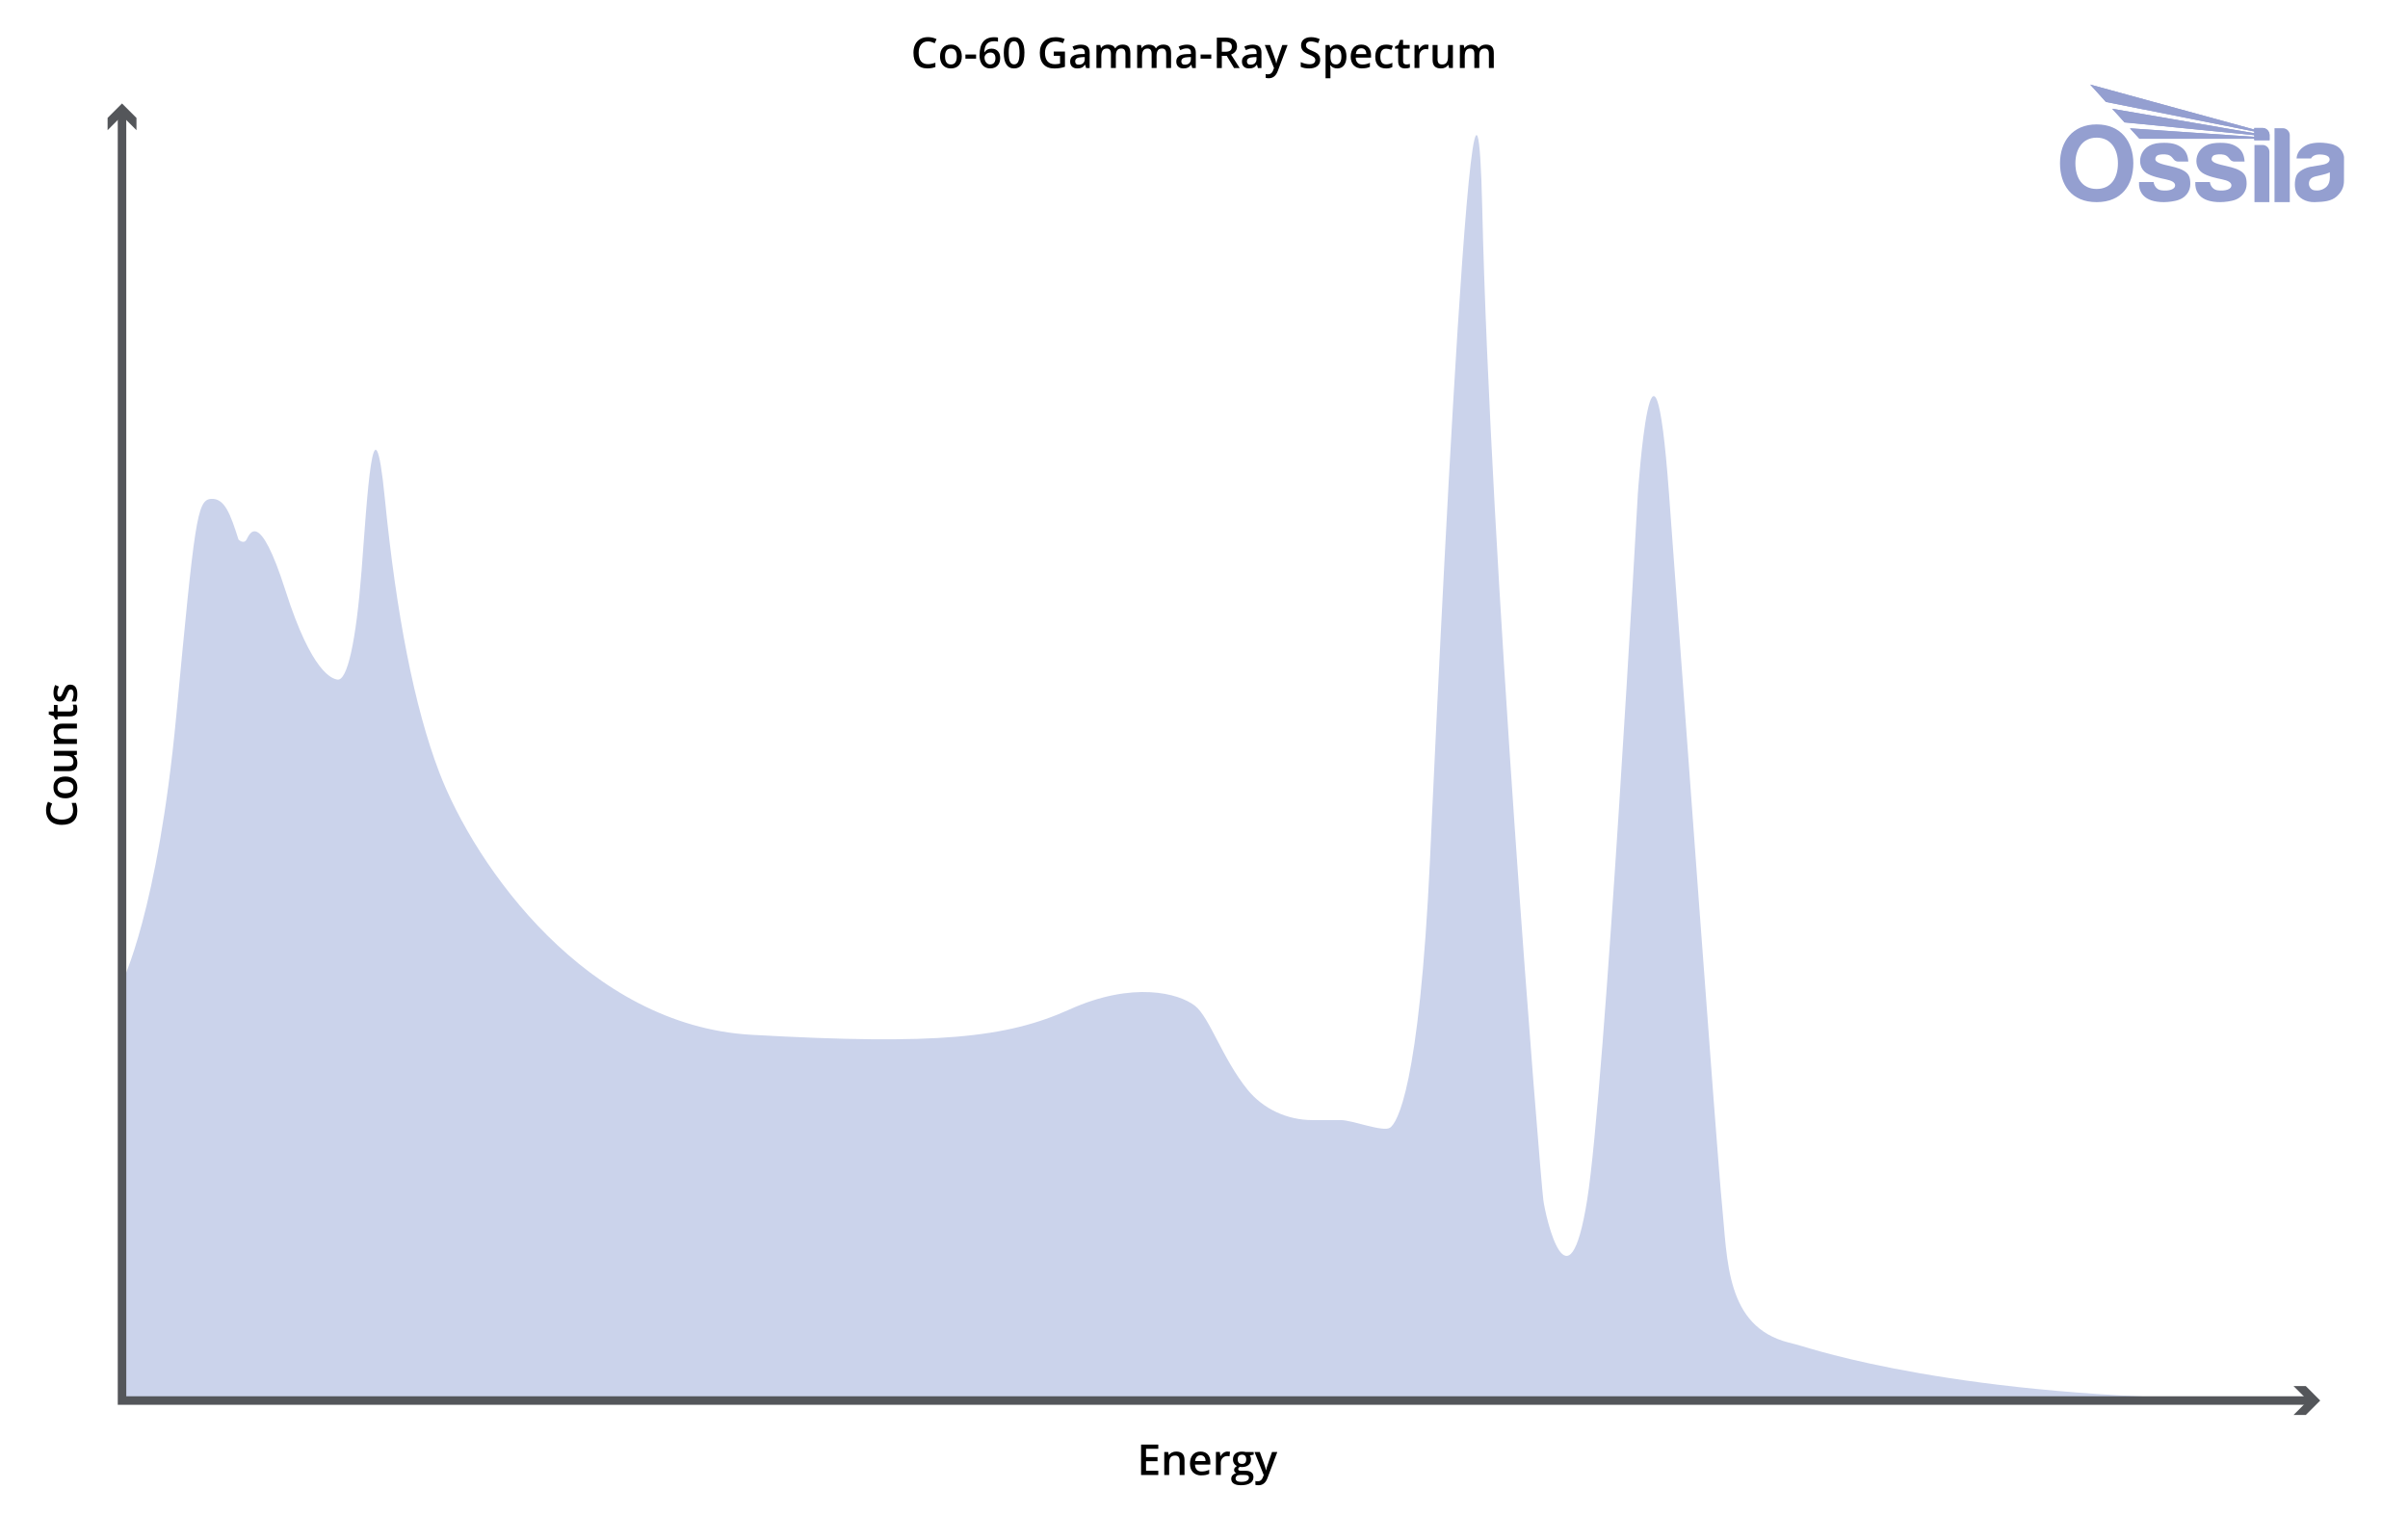 <svg viewBox="0 0 848 533.44" xmlns:xlink="http://www.w3.org/1999/xlink" height="533.44" width="848" xmlns="http://www.w3.org/2000/svg" data-name="Layer 2" id="Layer_2">
  <defs>
    <style>
      .cls-1 {
        stroke: #54565a;
        stroke-miterlimit: 10;
        stroke-width: 3px;
      }

      .cls-1, .cls-2 {
        fill: none;
      }

      .cls-3 {
        fill: #54565a;
      }

      .cls-4 {
        fill: #cbd3eb;
      }

      .cls-5 {
        clip-path: url(#clippath-1);
      }

      .cls-6 {
        fill: #949fd0;
      }

      .cls-7 {
        clip-path: url(#clippath-3);
      }

      .cls-8 {
        clip-path: url(#clippath-2);
      }

      .cls-9 {
        clip-path: url(#clippath);
      }
    </style>
    <clipPath id="clippath">
      <rect height="41.42" width="100" y="29.78" x="725.45" class="cls-2"></rect>
    </clipPath>
    <clipPath id="clippath-1">
      <rect height="41.42" width="100" y="29.78" x="725.45" class="cls-2"></rect>
    </clipPath>
    <clipPath id="clippath-2">
      <path d="M736.08,29.78l5.53,6.12,52.26,10.41v.6l-50.05-8.61,4.36,4.8,45.69,4.5v.59c-14.65-1.01-29.15-1.99-43.79-3l3.34,3.68c13.52,0,26.92,0,40.44,0v.51h5.38v-1.79c0-1.39-1.11-2.53-2.47-2.53h-2.91v.56l-57.79-15.84Z" class="cls-2"></path>
    </clipPath>
    <clipPath id="clippath-3">
      <rect height="41.42" width="100" y="29.78" x="725.45" class="cls-2"></rect>
    </clipPath>
  </defs>
  <path d="M809.39,492.48c-105.71,2.12-163.79-15.03-174.59-18.33-1.64-.5-3.3-.92-4.96-1.34-22.15-5.65-21.47-28.99-23.42-48.57-1.74-17.37-13.71-183.08-18.67-250.46-5.68-77.13-10.96,0-10.96,0,0,0-11.62,209.95-17.86,248.84-6.57,40.98-14.61,6.29-15.43,0-1.18-9.18-18.67-226.51-21.51-349.11-2.84-122.59-18.4,229.22-18.4,229.22-3.79,80.65-11.65,92.81-14.09,94.44s-13.25-2.69-17.31-2.69h-9.99c-8.86,0-17.35-3.88-22.92-10.78-8.76-10.84-13.36-25.46-18.43-29.45-5.75-4.52-21.99-8.75-44.18,1.26-22.19,10.01-46.58,12.62-112.04,8.93-57.64-3.25-97.23-59.02-110.01-92.62-8.71-22.9-15.02-55.21-19.08-96.13-4.06-40.92-6.29.43-8.22,25.39s-5.04,38.87-8.52,38.26c-1.77-.31-8.93-2.13-18.27-31.36-9.34-29.23-12.69-19.79-13.7-17.96s-2.84,0-2.84,0c-2.84-8.93-4.87-14.72-9.74-14.31s-5.68,7.41-12.18,76.42c-6.5,69.01-19.08,93.77-19.08,93.77v147.36l766.42-.77h0Z" class="cls-4"></path>
  <g>
    <polyline points="813.66 493.25 42.97 493.25 42.97 39.87" class="cls-1"></polyline>
    <polygon points="807.69 488.16 812.78 493.25 807.69 498.33 812.01 498.33 817.09 493.25 812.01 488.16 807.69 488.16" class="cls-3"></polygon>
    <polygon points="48.06 45.85 42.97 40.76 37.89 45.85 37.89 41.53 42.97 36.44 48.06 41.53 48.06 45.85" class="cls-3"></polygon>
  </g>
  <g data-name="blue watermark" id="blue_watermark">
    <g class="cls-9">
      <g class="cls-5">
        <path d="M820.46,62.74c0,.67-.19,2.26-1.42,3.25-1.23.98-2.6,1.23-3.94,1.05-1.33-.17-2.02-1.36-1.98-2.43.04-1.06.5-1.99,2.13-2.44,1.63-.44,3.51-.67,5.22-1.46v2.02ZM820.97,50.72c-3.99-.91-7.2-.39-8.8.43-1.61.81-3.27,2.3-3.42,4.67h5.11s.57-1.37,2.75-1.41c2.18-.04,3.52.47,3.75,1.44.23.97-.58,1.72-1.92,2.05-1.33.33-3.46.56-4.95.87-1.49.31-4.18,1.43-4.84,3.23-.66,1.8-.68,4.24.06,5.9.74,1.67,3.19,3.39,6.44,3.29,3.25-.1,5.86-.31,7.78-2.05,1.92-1.74,2.52-3.56,2.52-5.44s.02-7.6.02-8.24-.5-3.83-4.49-4.74" class="cls-6"></path>
        <path d="M741.61,35.9l52.26,10.41v.6l-50.05-8.61,4.36,4.8,45.69,4.5v.59c-14.65-1.01-29.14-1.99-43.79-3l3.35,3.68c13.52,0,26.92,0,40.44,0v.51h5.38v-1.79c0-1.39-1.11-2.53-2.47-2.53h-2.91v.56l-57.79-15.84,5.53,6.12Z" class="cls-6"></path>
      </g>
      <g class="cls-8">
        <rect height="19.6" width="63.17" y="29.78" x="736.08" class="cls-6"></rect>
      </g>
      <g class="cls-7">
        <path d="M803.9,45.15h-2.91v26.04h5.38v-23.57c0-1.36-1.11-2.47-2.47-2.47" class="cls-6"></path>
        <path d="M796.77,51.05h-2.84v20.14h5.26v-17.72c0-1.33-1.09-2.42-2.42-2.42" class="cls-6"></path>
        <path d="M788.89,60.15c-1.82-1.1-4.06-1.45-6.73-2.11s-3.31-1.34-3.32-1.98c0-.64.37-1.3,1.13-1.49.76-.2,1.99-.35,3.27-.06,1.28.29,1.94,1.53,2.26,1.84.31.31.88.54,1.27.54h3.68c-.13-2.19-.81-3.8-2.4-4.96-1.59-1.16-3.54-1.82-7.53-1.59-3.99.23-6.11,2.28-6.79,4.62-.68,2.34.04,4.74,1.92,5.96,1.88,1.22,4.99,1.84,6.89,2.24,1.9.41,3.37,1,3.27,2.26-.1,1.27-2.23,1.93-4.78,1.61-2.54-.32-2.8-2.93-2.8-2.93h-5.13c-.17,3.35,1.43,5.17,3.5,6.13,2.07.97,5.61,1.32,9.37.48,3.75-.83,5.18-3.5,5.2-5.86.02-2.36-.46-3.62-2.28-4.72" class="cls-6"></path>
        <path d="M769.07,60.15c-1.82-1.1-4.06-1.45-6.73-2.11s-3.31-1.34-3.32-1.98c0-.64.37-1.3,1.13-1.49.76-.2,1.99-.35,3.27-.06,1.28.29,1.94,1.53,2.26,1.84.31.31.88.54,1.27.54h3.68c-.13-2.19-.81-3.8-2.4-4.96-1.59-1.16-3.54-1.82-7.53-1.59-3.99.23-6.11,2.28-6.79,4.62-.68,2.34.04,4.74,1.92,5.96,1.88,1.22,4.99,1.84,6.89,2.24,1.9.41,3.37,1,3.27,2.26-.1,1.27-2.23,1.93-4.78,1.61-2.54-.32-2.8-2.93-2.8-2.93h-5.13c-.17,3.35,1.43,5.17,3.5,6.13,2.07.97,5.61,1.32,9.36.48,3.75-.83,5.19-3.5,5.2-5.86.02-2.36-.46-3.62-2.28-4.72" class="cls-6"></path>
        <path d="M738.35,66.55c-5.19,0-7.48-4.06-7.48-9.05s2.52-9.02,7.49-9.02,7.49,4.04,7.49,9.02-2.31,9.05-7.5,9.05M738.36,43.81c-8.56,0-12.91,6.12-12.91,13.67s3.94,13.71,12.89,13.71,12.93-6.16,12.93-13.71-4.35-13.67-12.91-13.67" class="cls-6"></path>
      </g>
    </g>
  </g>
  <g>
    <path d="M407.9,519.47h-6.06v-10.71h6.06v1.48h-4.31v2.92h4.04v1.46h-4.04v3.36h4.31v1.49Z"></path>
    <path d="M417.15,519.47h-1.73v-4.98c0-.62-.13-1.09-.38-1.4-.25-.31-.65-.46-1.2-.46-.73,0-1.26.21-1.6.64s-.51,1.15-.51,2.16v4.04h-1.72v-8.1h1.35l.24,1.06h.09c.24-.38.59-.68,1.04-.89s.95-.32,1.49-.32c1.94,0,2.92.99,2.92,2.97v5.28Z"></path>
    <path d="M423.09,519.62c-1.26,0-2.24-.37-2.96-1.1-.71-.73-1.07-1.75-1.07-3.04s.33-2.36.99-3.12,1.56-1.14,2.72-1.14c1.07,0,1.91.33,2.53.97.62.65.93,1.54.93,2.68v.93h-5.4c.02.79.24,1.39.64,1.81.4.42.96.63,1.69.63.48,0,.92-.04,1.34-.14.41-.09.86-.24,1.33-.45v1.4c-.42.2-.84.34-1.27.42-.43.08-.92.12-1.47.12ZM422.77,512.53c-.55,0-.99.17-1.31.52-.33.35-.53.85-.59,1.52h3.68c0-.67-.17-1.18-.48-1.52-.31-.34-.74-.52-1.29-.52Z"></path>
    <path d="M432.3,511.22c.35,0,.63.02.86.07l-.17,1.6c-.24-.06-.5-.09-.76-.09-.69,0-1.25.23-1.67.67-.43.45-.64,1.03-.64,1.75v4.23h-1.72v-8.1h1.35l.23,1.43h.09c.27-.48.62-.87,1.05-1.15.43-.28.9-.42,1.4-.42Z"></path>
    <path d="M441.5,511.37v.94l-1.38.26c.13.17.23.38.31.63s.12.51.12.79c0,.83-.29,1.49-.87,1.97s-1.37.72-2.38.72c-.26,0-.49-.02-.7-.06-.37.23-.56.5-.56.81,0,.19.09.32.26.42.17.09.49.14.96.14h1.41c.89,0,1.57.19,2.04.57s.7.93.7,1.65c0,.92-.38,1.63-1.14,2.12s-1.85.75-3.28.75c-1.1,0-1.95-.2-2.53-.59s-.87-.95-.87-1.67c0-.5.16-.92.47-1.26.32-.34.76-.58,1.32-.71-.23-.1-.42-.25-.57-.47-.15-.22-.22-.45-.22-.68,0-.3.08-.56.26-.77s.43-.42.76-.62c-.42-.18-.76-.47-1.02-.88-.26-.41-.39-.88-.39-1.43,0-.88.28-1.56.83-2.04.55-.48,1.34-.73,2.37-.73.23,0,.47.02.72.05.25.03.44.06.57.1h2.81ZM435.13,520.73c0,.37.17.66.5.86.33.2.8.3,1.41.3.94,0,1.64-.13,2.09-.4s.69-.62.69-1.07c0-.35-.13-.6-.38-.75-.25-.15-.72-.22-1.4-.22h-1.3c-.49,0-.89.12-1.18.35-.29.23-.44.55-.44.94ZM435.87,513.99c0,.51.13.9.39,1.17.26.27.64.41,1.12.41,1,0,1.49-.53,1.49-1.6,0-.53-.12-.93-.37-1.22-.25-.29-.62-.43-1.12-.43s-.88.14-1.13.42c-.26.28-.38.7-.38,1.24Z"></path>
    <path d="M441.77,511.37h1.88l1.65,4.59c.25.65.41,1.27.5,1.85h.06c.04-.27.12-.59.24-.98.12-.38.74-2.2,1.86-5.46h1.86l-3.46,9.18c-.63,1.69-1.68,2.53-3.15,2.53-.38,0-.75-.04-1.11-.12v-1.36c.26.06.55.09.89.09.83,0,1.41-.48,1.75-1.44l.3-.76-3.25-8.1Z"></path>
  </g>
  <g>
    <path d="M17.73,285.43c0,1.01.36,1.8,1.07,2.37s1.7.86,2.95.86,2.31-.28,2.98-.83c.67-.55,1.01-1.36,1.01-2.41,0-.46-.04-.89-.14-1.32-.09-.42-.21-.87-.35-1.33h1.5c.32.84.48,1.79.48,2.86,0,1.57-.47,2.77-1.42,3.61-.95.84-2.31,1.26-4.08,1.26-1.11,0-2.09-.2-2.92-.61-.83-.41-1.47-1-1.92-1.77s-.67-1.68-.67-2.72c0-1.09.23-2.1.69-3.03l1.46.63c-.17.36-.32.74-.45,1.15-.13.4-.19.83-.19,1.27Z"></path>
    <path d="M23.02,273.48c1.32,0,2.36.34,3.1,1.02s1.11,1.62,1.11,2.83c0,.76-.17,1.43-.51,2.01s-.83,1.03-1.47,1.34-1.38.47-2.23.47c-1.31,0-2.34-.34-3.08-1.01s-1.11-1.62-1.11-2.85.38-2.1,1.13-2.78c.75-.68,1.77-1.03,3.05-1.03ZM23.02,279.37c1.87,0,2.81-.69,2.81-2.07s-.94-2.05-2.81-2.05-2.78.69-2.78,2.07c0,.72.24,1.25.72,1.57.48.33,1.16.49,2.06.49Z"></path>
    <path d="M27.09,265.79l-1.06.24v.09c.38.24.67.58.89,1.02s.32.95.32,1.51c0,.98-.24,1.71-.73,2.2s-1.23.73-2.22.73h-5.3v-1.74h5c.62,0,1.09-.13,1.4-.38s.46-.65.46-1.19c0-.72-.22-1.25-.65-1.59-.43-.34-1.16-.51-2.17-.51h-4.04v-1.73h8.1v1.35Z"></path>
    <path d="M27.09,254.85v1.73h-4.98c-.62,0-1.09.13-1.4.38s-.46.65-.46,1.2c0,.73.21,1.26.64,1.6s1.15.51,2.16.51h4.04v1.72h-8.1v-1.35l1.06-.24v-.09c-.39-.24-.68-.59-.89-1.04s-.31-.95-.31-1.49c0-1.94.99-2.92,2.97-2.92h5.28Z"></path>
    <path d="M25.84,249.44c0-.42-.07-.84-.2-1.26h1.3c.08.19.15.44.21.74.06.3.08.61.08.93,0,1.63-.86,2.45-2.58,2.45h-4.37v1.11h-.76l-.63-1.19-1.71-.59v-1.06h1.8v-2.31h1.3v2.31h4.34c.42,0,.72-.1.92-.31.2-.21.3-.48.3-.82Z"></path>
    <path d="M24.78,241.12c.79,0,1.4.29,1.82.86.42.58.63,1.4.63,2.48s-.16,1.95-.49,2.6h-1.49c.44-.95.66-1.84.66-2.66,0-1.06-.32-1.59-.96-1.59-.21,0-.38.06-.51.18s-.28.31-.42.58-.31.64-.5,1.12c-.36.93-.72,1.56-1.08,1.89-.36.33-.83.49-1.41.49-.69,0-1.23-.28-1.61-.84-.38-.56-.58-1.32-.58-2.28s.19-1.85.58-2.7l1.3.56c-.36.87-.54,1.61-.54,2.2,0,.91.26,1.36.78,1.36.25,0,.47-.12.64-.36.18-.24.42-.75.73-1.55.26-.67.5-1.15.71-1.46s.46-.53.74-.67c.28-.15.62-.22,1.01-.22Z"></path>
  </g>
  <g>
    <path d="M326.75,14.59c-1.01,0-1.8.36-2.37,1.07s-.86,1.7-.86,2.95.28,2.31.83,2.98c.55.67,1.36,1.01,2.41,1.01.45,0,.89-.04,1.32-.14.42-.09.87-.21,1.33-.35v1.5c-.84.32-1.79.48-2.86.48-1.57,0-2.77-.47-3.61-1.42-.84-.95-1.26-2.31-1.26-4.08,0-1.11.2-2.09.61-2.92.41-.83,1-1.47,1.77-1.92s1.68-.67,2.72-.67c1.09,0,2.1.23,3.03.69l-.63,1.46c-.36-.17-.74-.32-1.15-.45-.4-.13-.83-.19-1.27-.19Z"></path>
    <path d="M338.71,19.89c0,1.32-.34,2.36-1.02,3.1s-1.62,1.11-2.83,1.11c-.76,0-1.43-.17-2.01-.51s-1.03-.83-1.34-1.47-.47-1.38-.47-2.23c0-1.31.34-2.34,1.01-3.08s1.62-1.11,2.85-1.11,2.1.38,2.78,1.13c.68.75,1.03,1.77,1.03,3.05ZM332.81,19.89c0,1.87.69,2.81,2.07,2.81s2.05-.94,2.05-2.81-.69-2.78-2.07-2.78c-.72,0-1.25.24-1.57.72-.33.48-.49,1.16-.49,2.06Z"></path>
    <path d="M339.98,20.66v-1.46h3.76v1.46h-3.76Z"></path>
    <path d="M344.97,19.39c0-4.19,1.71-6.28,5.12-6.28.54,0,.99.04,1.36.12v1.44c-.37-.11-.8-.16-1.29-.16-1.15,0-2.01.31-2.59.92s-.89,1.6-.94,2.96h.09c.23-.4.55-.7.97-.92s.9-.33,1.46-.33c.97,0,1.73.3,2.27.89s.81,1.4.81,2.42c0,1.12-.31,2.01-.94,2.66-.63.65-1.48.98-2.57.98-.77,0-1.43-.18-2-.55s-1-.91-1.31-1.61c-.31-.71-.46-1.55-.46-2.55ZM348.7,22.68c.59,0,1.05-.19,1.37-.57.32-.38.48-.93.48-1.63,0-.62-.15-1.1-.45-1.45-.3-.35-.75-.53-1.35-.53-.37,0-.71.08-1.03.24-.31.16-.56.38-.74.65s-.27.56-.27.85c0,.69.19,1.27.56,1.74.37.47.85.71,1.43.71Z"></path>
    <path d="M360.76,18.6c0,1.86-.3,3.24-.9,4.15-.6.9-1.51,1.35-2.74,1.35s-2.09-.47-2.71-1.4-.92-2.3-.92-4.1.3-3.28.9-4.18c.6-.9,1.51-1.34,2.74-1.34s2.1.47,2.72,1.41.92,2.31.92,4.12ZM355.23,18.6c0,1.46.15,2.5.45,3.13.3.62.78.94,1.44.94s1.14-.32,1.45-.95.46-1.67.46-3.11-.15-2.47-.46-3.12c-.31-.64-.79-.96-1.45-.96s-1.14.31-1.44.94c-.3.63-.45,1.67-.45,3.13Z"></path>
    <path d="M371.09,18.15h3.94v5.38c-.64.21-1.26.36-1.86.45-.59.09-1.23.13-1.92.13-1.62,0-2.87-.48-3.75-1.44-.88-.96-1.32-2.31-1.32-4.06s.5-3.07,1.49-4.05c.99-.97,2.36-1.46,4.09-1.46,1.12,0,2.18.21,3.18.64l-.62,1.46c-.87-.4-1.74-.6-2.61-.6-1.14,0-2.05.36-2.71,1.08s-1,1.7-1,2.94c0,1.31.3,2.3.9,2.98.6.68,1.46,1.02,2.58,1.02.57,0,1.17-.07,1.82-.21v-2.76h-2.22v-1.5Z"></path>
    <path d="M382.49,23.95l-.34-1.13h-.06c-.39.49-.78.83-1.18,1.01-.4.18-.9.27-1.52.27-.8,0-1.42-.21-1.86-.64-.45-.43-.67-1.04-.67-1.82,0-.83.31-1.46.93-1.89s1.56-.66,2.83-.7l1.4-.04v-.43c0-.52-.12-.9-.36-1.16-.24-.26-.62-.38-1.12-.38-.42,0-.81.06-1.19.18s-.75.27-1.1.43l-.56-1.23c.44-.23.92-.4,1.44-.52s1.02-.18,1.48-.18c1.03,0,1.81.22,2.33.67.52.45.79,1.15.79,2.12v5.46h-1.23ZM379.93,22.78c.62,0,1.13-.17,1.5-.52s.57-.84.57-1.47v-.7l-1.04.04c-.81.03-1.4.17-1.77.41-.37.24-.55.61-.55,1.11,0,.36.11.64.32.84.21.2.54.3.97.3Z"></path>
    <path d="M392.95,23.95h-1.73v-5c0-.62-.12-1.08-.35-1.39s-.6-.46-1.1-.46c-.66,0-1.15.22-1.46.65-.31.43-.47,1.15-.47,2.16v4.04h-1.72v-8.1h1.35l.24,1.06h.09c.22-.39.55-.68.98-.89.43-.21.9-.31,1.41-.31,1.25,0,2.07.42,2.48,1.27h.12c.24-.4.58-.71,1.01-.94s.93-.34,1.49-.34c.97,0,1.67.24,2.11.73s.66,1.23.66,2.23v5.28h-1.72v-5c0-.62-.12-1.08-.35-1.39-.24-.31-.6-.46-1.1-.46-.67,0-1.16.21-1.47.63-.31.42-.46,1.06-.46,1.92v4.29Z"></path>
    <path d="M407.29,23.95h-1.73v-5c0-.62-.12-1.08-.35-1.39s-.6-.46-1.1-.46c-.66,0-1.15.22-1.46.65-.31.43-.47,1.15-.47,2.16v4.04h-1.72v-8.1h1.35l.24,1.06h.09c.22-.39.55-.68.98-.89.43-.21.9-.31,1.41-.31,1.25,0,2.07.42,2.48,1.27h.12c.24-.4.58-.71,1.01-.94s.93-.34,1.49-.34c.97,0,1.67.24,2.11.73s.66,1.23.66,2.23v5.28h-1.72v-5c0-.62-.12-1.08-.35-1.39-.24-.31-.6-.46-1.1-.46-.67,0-1.16.21-1.47.63-.31.42-.46,1.06-.46,1.92v4.29Z"></path>
    <path d="M419.87,23.95l-.34-1.13h-.06c-.39.49-.78.83-1.18,1.01-.4.18-.9.27-1.52.27-.8,0-1.42-.21-1.86-.64-.45-.43-.67-1.04-.67-1.82,0-.83.31-1.46.93-1.89s1.56-.66,2.83-.7l1.4-.04v-.43c0-.52-.12-.9-.36-1.16-.24-.26-.62-.38-1.12-.38-.42,0-.81.06-1.19.18s-.75.27-1.1.43l-.56-1.23c.44-.23.92-.4,1.44-.52s1.02-.18,1.48-.18c1.03,0,1.81.22,2.33.67.52.45.79,1.15.79,2.12v5.46h-1.23ZM417.31,22.78c.62,0,1.13-.17,1.5-.52s.57-.84.57-1.47v-.7l-1.04.04c-.81.03-1.4.17-1.77.41-.37.24-.55.61-.55,1.11,0,.36.11.64.32.84.21.2.54.3.97.3Z"></path>
    <path d="M422.8,20.66v-1.46h3.76v1.46h-3.76Z"></path>
    <path d="M430.27,19.68v4.28h-1.75v-10.71h3.03c1.38,0,2.4.26,3.07.78s1,1.3,1,2.34c0,1.33-.69,2.28-2.08,2.85l3.03,4.74h-1.99l-2.56-4.28h-1.73ZM430.27,18.23h1.22c.81,0,1.41-.15,1.77-.45.37-.3.55-.75.55-1.35s-.2-1.04-.59-1.3c-.4-.26-.99-.4-1.79-.4h-1.16v3.5Z"></path>
    <path d="M442.99,23.95l-.34-1.13h-.06c-.39.49-.78.83-1.18,1.01-.4.18-.9.27-1.52.27-.8,0-1.42-.21-1.86-.64-.45-.43-.67-1.04-.67-1.82,0-.83.31-1.46.93-1.89.62-.42,1.56-.66,2.83-.7l1.4-.04v-.43c0-.52-.12-.9-.36-1.16-.24-.26-.62-.38-1.12-.38-.42,0-.81.06-1.19.18s-.75.27-1.1.43l-.56-1.23c.44-.23.92-.4,1.44-.52s1.02-.18,1.48-.18c1.03,0,1.81.22,2.33.67.52.45.79,1.15.79,2.12v5.46h-1.23ZM440.42,22.78c.62,0,1.13-.17,1.5-.52s.57-.84.57-1.47v-.7l-1.04.04c-.81.03-1.4.17-1.77.41-.37.24-.55.61-.55,1.11,0,.36.11.64.32.84.21.2.54.3.97.3Z"></path>
    <path d="M445.39,15.85h1.88l1.65,4.59c.25.65.41,1.27.5,1.85h.06c.04-.27.12-.59.24-.98.12-.38.74-2.2,1.86-5.46h1.86l-3.46,9.18c-.63,1.68-1.68,2.53-3.15,2.53-.38,0-.75-.04-1.11-.12v-1.36c.26.06.55.09.89.09.83,0,1.41-.48,1.75-1.44l.3-.76-3.25-8.1Z"></path>
    <path d="M464.92,21.05c0,.95-.34,1.7-1.03,2.24-.69.54-1.64.81-2.85.81s-2.2-.19-2.97-.56v-1.66c.49.23,1.01.41,1.56.54.55.13,1.06.2,1.53.2.69,0,1.21-.13,1.53-.4.33-.26.5-.62.5-1.06,0-.4-.15-.74-.46-1.02s-.93-.61-1.88-.99c-.98-.4-1.66-.85-2.06-1.35s-.6-1.12-.6-1.83c0-.89.32-1.6.95-2.11s1.49-.77,2.56-.77,2.05.22,3.06.67l-.56,1.43c-.95-.4-1.8-.6-2.55-.6-.57,0-1,.12-1.29.37s-.44.57-.44.98c0,.28.06.52.18.71.12.2.31.38.58.56.27.18.75.41,1.45.7.79.33,1.36.63,1.73.92.37.28.63.6.8.96.17.36.26.78.26,1.26Z"></path>
    <path d="M470.92,24.1c-1.03,0-1.82-.37-2.39-1.11h-.1c.07.68.1,1.1.1,1.25v3.32h-1.72v-11.7h1.39c.04.15.12.51.24,1.08h.09c.54-.82,1.34-1.23,2.42-1.23,1.01,0,1.8.37,2.36,1.1.56.73.85,1.76.85,3.08s-.29,2.36-.86,3.1-1.37,1.11-2.38,1.11ZM470.5,17.11c-.68,0-1.18.2-1.5.6-.31.4-.47,1.04-.47,1.92v.26c0,.99.16,1.7.47,2.14.31.44.82.66,1.53.66.6,0,1.05-.24,1.38-.73s.48-1.18.48-2.09-.16-1.6-.48-2.06c-.32-.47-.79-.7-1.41-.7Z"></path>
    <path d="M479.69,24.1c-1.26,0-2.24-.37-2.96-1.1-.71-.73-1.07-1.75-1.07-3.04s.33-2.36.99-3.12c.66-.76,1.56-1.14,2.72-1.14,1.07,0,1.91.32,2.53.97s.93,1.54.93,2.68v.93h-5.4c.02.79.24,1.39.64,1.81.4.42.96.63,1.69.63.48,0,.92-.04,1.34-.14.41-.09.86-.24,1.33-.45v1.4c-.42.2-.84.34-1.27.42s-.92.12-1.47.12ZM479.38,17.01c-.55,0-.99.17-1.31.52-.33.35-.53.85-.59,1.52h3.68c0-.67-.17-1.18-.48-1.52-.31-.34-.74-.52-1.29-.52Z"></path>
    <path d="M488.06,24.1c-1.23,0-2.16-.36-2.79-1.07-.64-.71-.96-1.74-.96-3.08s.33-2.41,1-3.14c.67-.73,1.63-1.1,2.89-1.1.85,0,1.62.16,2.31.48l-.52,1.38c-.73-.28-1.33-.42-1.8-.42-1.4,0-2.1.93-2.1,2.79,0,.91.18,1.59.52,2.05.35.46.86.68,1.54.68.77,0,1.49-.19,2.18-.57v1.5c-.31.18-.64.31-.99.39-.35.08-.77.12-1.27.12Z"></path>
    <path d="M495.24,22.71c.42,0,.84-.07,1.26-.2v1.3c-.19.08-.44.15-.74.21-.3.06-.61.08-.93.08-1.63,0-2.45-.86-2.45-2.58v-4.37h-1.11v-.76l1.19-.63.59-1.71h1.06v1.8h2.31v1.3h-2.31v4.34c0,.42.1.72.31.92.21.2.48.3.82.3Z"></path>
    <path d="M502.23,15.71c.35,0,.63.02.86.07l-.17,1.6c-.24-.06-.5-.09-.76-.09-.69,0-1.25.22-1.67.67-.43.45-.64,1.03-.64,1.75v4.23h-1.72v-8.1h1.35l.23,1.43h.09c.27-.48.62-.87,1.05-1.15.43-.28.9-.42,1.39-.42Z"></path>
    <path d="M510.3,23.95l-.24-1.06h-.09c-.24.38-.58.67-1.02.89s-.95.32-1.51.32c-.98,0-1.71-.24-2.2-.73-.48-.49-.73-1.23-.73-2.22v-5.3h1.74v5c0,.62.13,1.09.38,1.4s.65.46,1.19.46c.72,0,1.25-.22,1.59-.65.34-.43.51-1.16.51-2.17v-4.04h1.73v8.1h-1.36Z"></path>
    <path d="M520.93,23.95h-1.73v-5c0-.62-.12-1.08-.35-1.39s-.6-.46-1.1-.46c-.66,0-1.15.22-1.46.65-.31.43-.46,1.15-.46,2.16v4.04h-1.72v-8.1h1.35l.24,1.06h.09c.22-.39.55-.68.98-.89s.9-.31,1.41-.31c1.25,0,2.07.42,2.48,1.27h.12c.24-.4.57-.71,1.01-.94.43-.22.93-.34,1.49-.34.97,0,1.67.24,2.11.73s.66,1.23.66,2.23v5.28h-1.72v-5c0-.62-.12-1.08-.36-1.39s-.6-.46-1.1-.46c-.67,0-1.16.21-1.47.63-.31.42-.46,1.06-.46,1.92v4.29Z"></path>
  </g>
</svg>